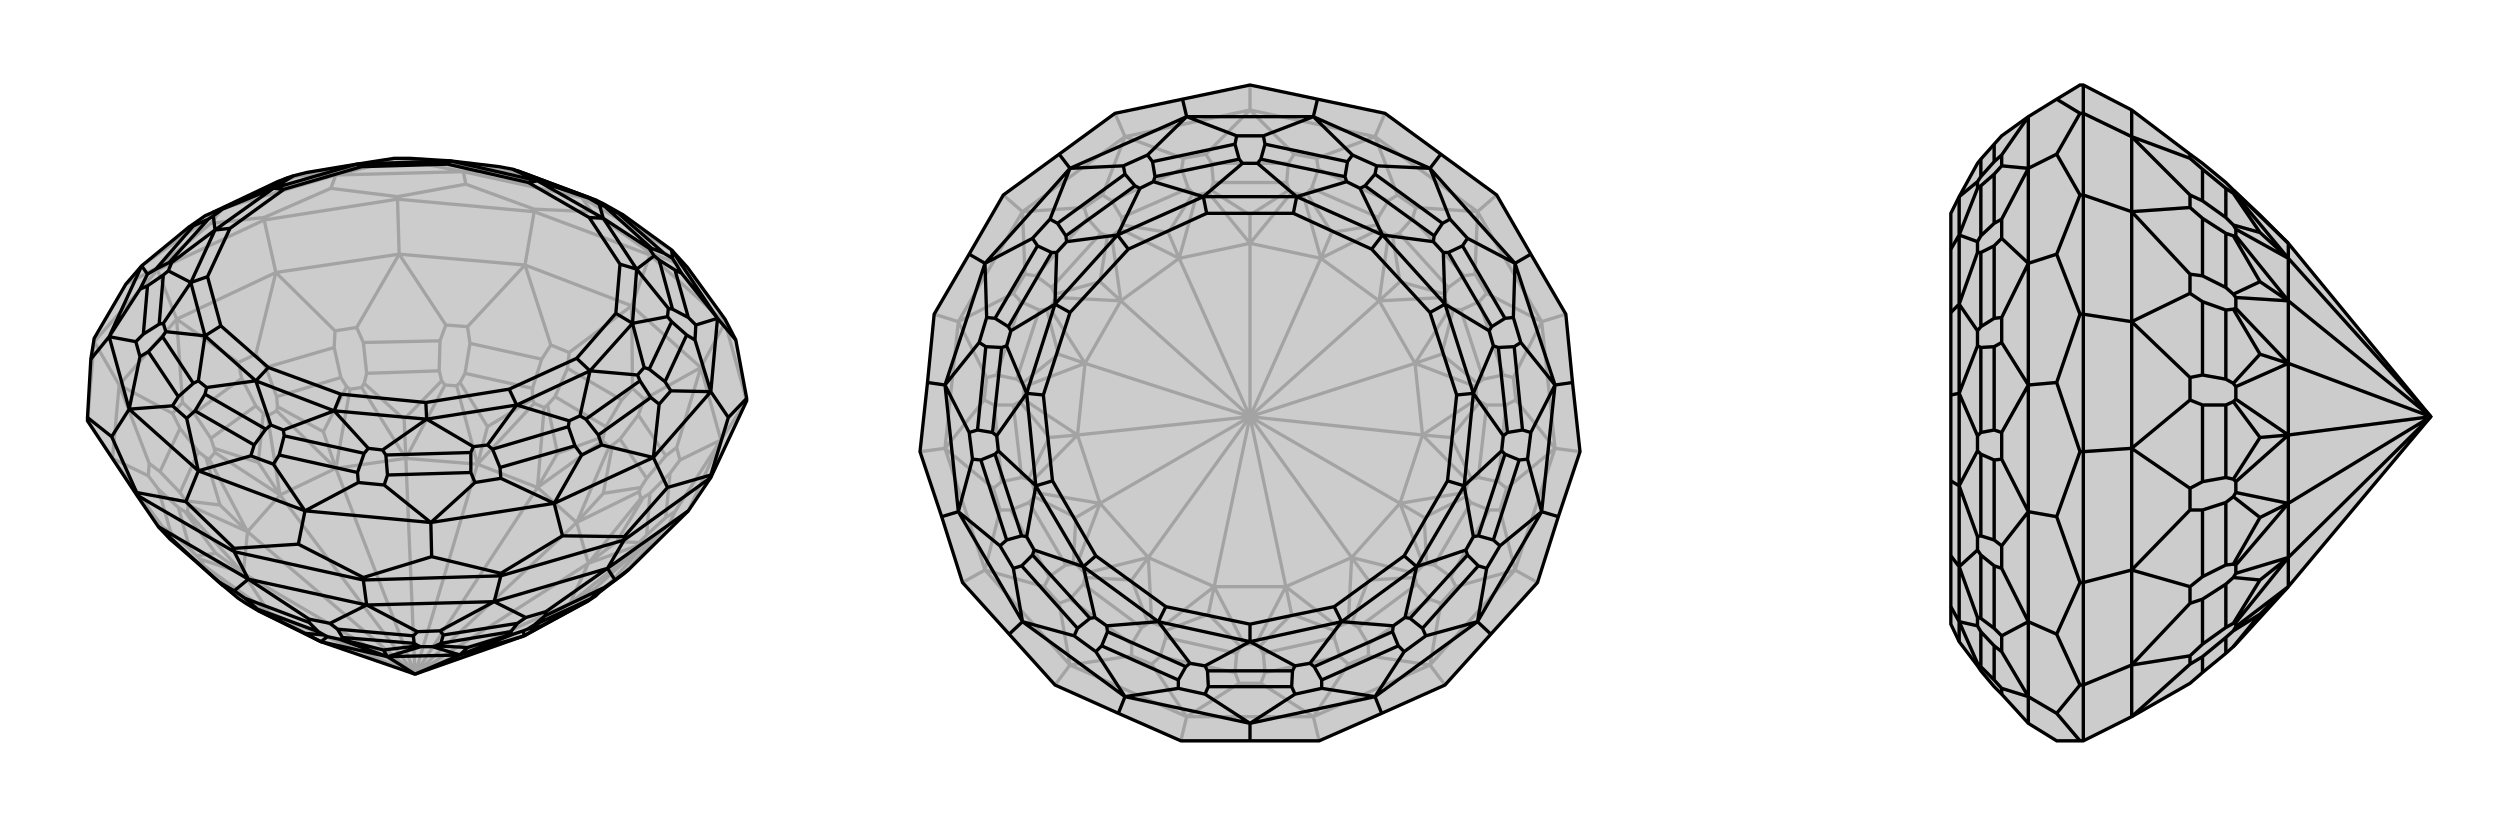 <svg xmlns="http://www.w3.org/2000/svg" viewBox="0 0 3000 1000">
    <g stroke="currentColor" stroke-width="4" fill="none" transform="translate(-2 -31)">
        <path fill="currentColor" stroke="none" fill-opacity=".2" d="M898,512L898,509L885,439L872,414L827,352L808,331L750,289L727,276L719,272L634,240L623,236L617,234L601,231L542,224L493,221L475,221L430,228L370,238L354,242L348,244L335,249L257,286L248,290L228,304L172,350L153,372L115,437L111,462L107,532L107,536L166,625L192,663L206,678L220,690L270,734L288,749L297,755L302,758L312,764L387,801L500,840L631,794L708,752L717,746L721,742L730,735L750,720L757,714L828,644L855,604z" />
<path stroke-opacity=".2" d="M872,418L872,414M782,337L782,334M643,285L643,282M479,270L479,267M319,295L319,292M191,355L191,352M115,441L115,437M898,512L872,418M898,512L867,559M872,418L782,337M872,418L843,472M782,337L643,285M782,337L760,398M643,285L479,270M643,285L632,349M479,270L319,295M479,270L481,336M319,295L191,355M319,295L333,358M191,355L115,441M191,355L214,414M115,441L107,536M115,441L145,493M107,536L137,581M828,644L867,559M867,559L843,472M843,472L760,398M760,398L632,349M632,349L481,336M481,336L333,358M333,358L214,414M214,414L145,493M145,493L137,581M192,663L137,581M828,644L805,660M867,559L812,645M867,559L818,583M843,472L814,568M843,472L775,510M760,398L761,497M760,398L685,454M632,349L663,445M632,349L563,423M481,336L537,421M481,336L430,424M333,358L404,428M333,358L309,456M214,414L288,466M214,414L221,514M145,493L209,527M145,493L181,587M137,581L180,602M137,581L197,663M750,720L792,673M801,652L806,599M801,578L768,529M748,511L683,473M652,462L566,443M530,440L438,442M403,448L321,472M292,485L235,527M218,545L194,597M192,618L207,670M730,735L770,691M778,673L782,623M778,605L746,558M729,543L668,507M641,497L560,479M529,476L442,479M411,484L334,507M309,518L255,557M240,573L218,622M216,640L230,690M288,749L241,707M297,749L297,755M325,766L302,758M716,737L721,742M686,755L717,746M716,737L764,694M686,755L762,694M686,755L716,737M742,681L769,682M708,707L766,686M742,681L774,628M708,707L771,629M708,707L742,681M726,623L771,616M694,658L769,621M726,623L737,565M694,658L733,567M694,658L726,623M671,575L726,555M647,616L725,560M671,575L659,517M647,616L655,520M647,616L671,575M587,543L641,510M575,588L643,515M587,543L554,490M575,588L550,494M575,588L587,543M487,534L532,488M489,581L536,493M487,534L439,491M489,581L436,496M489,581L487,534M390,549L418,495M405,593L422,498M390,549L335,519M405,593L334,524M405,593L390,549M312,586L318,527M338,625L323,530M312,586L259,569M338,625L260,574M338,625L312,586M266,637L249,580M299,669L253,582M266,637L225,632M299,669L228,637M299,669L266,637M261,695L224,645M294,719L227,645M261,695L238,698M294,719L242,702M294,719L261,695M297,749L246,710M325,766L247,710M325,766L297,749M325,766L387,801M631,794L686,755M686,755L708,707M686,755L500,840M708,707L694,658M708,707L500,840M694,658L647,616M694,658L500,840M647,616L575,588M647,616L500,840M575,588L489,581M575,588L500,840M489,581L405,593M489,581L500,840M405,593L338,625M405,593L500,840M338,625L299,669M338,625L500,840M299,669L294,719M299,669L500,840M325,766L294,719M325,766L500,840M294,719L500,840M805,660L812,645M805,660L792,673M812,645L801,652M792,673L770,691M801,652L778,673M770,691L764,694M778,673L769,682M762,694L766,686M764,694L762,694M769,682L766,686M818,583L814,568M818,583L806,599M814,568L801,578M806,599L782,623M801,578L778,605M782,623L774,628M778,605L771,616M771,629L769,621M774,628L771,629M771,616L769,621M775,510L761,497M775,510L768,529M761,497L748,511M768,529L746,558M748,511L729,543M746,558L737,565M729,543L726,555M733,567L725,560M737,565L733,567M726,555L725,560M685,454L663,445M685,454L683,473M663,445L652,462M683,473L668,507M652,462L641,497M668,507L659,517M641,497L641,510M655,520L643,515M659,517L655,520M641,510L643,515M563,423L537,421M563,423L566,443M537,421L530,440M566,443L560,479M530,440L529,476M560,479L554,490M529,476L532,488M550,494L536,493M554,490L550,494M532,488L536,493M430,424L404,428M430,424L438,442M404,428L403,448M438,442L442,479M403,448L411,484M442,479L439,491M411,484L418,495M436,496L422,498M439,491L436,496M418,495L422,498M309,456L288,466M309,456L321,472M288,466L292,485M321,472L334,507M292,485L309,518M334,507L335,519M309,518L318,527M334,524L323,530M335,519L334,524M318,527L323,530M221,514L209,527M221,514L235,527M209,527L218,545M235,527L255,557M218,545L240,573M255,557L259,569M240,573L249,580M260,574L253,582M259,569L260,574M249,580L253,582M181,587L180,602M181,587L194,597M180,602L192,618M194,597L218,622M192,618L216,640M218,622L225,632M216,640L224,645M228,637L227,645M225,632L228,637M224,645L227,645M197,663L206,678M197,663L207,670M207,670L230,690M220,690L241,707M230,690L238,698M241,707L246,710M242,702L247,710M238,698L242,702M246,710L247,710M782,334L827,352M782,334L712,285M191,352L255,299M191,352L153,372M319,292L399,257M319,292L255,299M255,299L269,281M479,267L561,252M479,267L399,257M399,257L405,241M643,282L712,285M643,282L561,252M712,285L700,268M561,252L558,237M808,331L700,268M172,350L269,281M269,281L405,241M405,241L558,237M700,268L558,237M269,281L248,290M269,281L333,251M405,241L361,242M405,241L466,226M558,237L498,225M558,237L606,235M700,268L727,276M700,268L636,241M368,240L465,225M501,224L600,233M371,238L471,222M497,221L599,231M333,251L361,242M333,251L335,249M361,242L368,240M368,240L371,238M371,238L370,238M466,226L498,225M466,226L465,225M498,225L501,224M465,225L471,222M501,224L497,221M471,222L475,221M497,221L493,221M606,235L636,241M606,235L600,233M636,241L634,240M600,233L599,231M599,231L601,231" />
<path d="M898,512L898,509L885,439L872,414L827,352L808,331L750,289L727,276L719,272L634,240L623,236L617,234L601,231L542,224L493,221L475,221L430,228L370,238L354,242L348,244L335,249L257,286L248,290L228,304L172,350L153,372L115,437L111,462L107,532L107,536L166,625L192,663L206,678L220,690L270,734L288,749L297,755L302,758L312,764L387,801L500,840L631,794L708,752L717,746L721,742L730,735L750,720L757,714L828,644L855,604z" />
<path d="M283,693L283,689M438,727L438,724M603,722L603,719M751,679L751,675M855,604L855,601M166,625L166,622M283,693L166,625M283,693L438,727M283,693L300,726M438,727L603,722M438,727L442,757M603,722L751,679M603,722L595,753M751,679L855,604M751,679L731,713M300,726L192,663M300,726L442,757M442,757L595,753M595,753L731,713M731,713L828,644M300,726L283,740M300,726L373,774M442,757L398,779M442,757L503,789M595,753L530,788M595,753L633,772M731,713L657,765M731,713L740,727M192,663L264,729M296,749L373,778M407,786L498,794M534,793L623,779M656,770L727,736M311,762L384,789M413,796L499,803M531,803L615,789M643,781L710,750M368,791L313,764M368,791L391,793M387,801L395,795M387,801L368,791M462,811L411,798M467,819L409,798M462,811L504,806M467,819L507,807M467,819L462,811M563,808L525,806M554,817L521,807M563,808L616,792M554,817L618,792M554,817L563,808M652,782L635,786M631,794L630,788M652,782L708,752M631,794L652,782M387,801L467,819M467,819L554,817M467,819L500,840M554,817L631,794M554,817L500,840M283,740L264,729M283,740L296,749M264,729L270,734M296,749L311,762M311,762L313,764M313,764L312,764M373,774L398,779M373,774L373,778M398,779L407,786M373,778L384,789M407,786L413,796M384,789L391,793M413,796L411,798M395,795L409,798M391,793L395,795M411,798L409,798M503,789L530,788M503,789L498,794M530,788L534,793M498,794L499,803M534,793L531,803M499,803L504,806M531,803L525,806M507,807L521,807M504,806L507,807M525,806L521,807M633,772L657,765M633,772L623,779M657,765L656,770M623,779L615,789M656,770L643,781M615,789L616,792M643,781L635,786M618,792L630,788M616,792L618,792M635,786L630,788M740,727L757,714M740,727L727,736M727,736L710,750M710,750L708,752M708,752L708,752M898,509L876,532M885,439L863,413M855,601L803,616M855,601L876,532M876,532L855,501M751,675L677,674M751,675L803,616M803,616L786,580M603,719L520,699M603,719L677,674M677,674L667,635M438,724L360,684M438,724L520,699M520,699L519,658M283,689L225,633M283,689L360,684M360,684L368,644M166,622L225,633M166,622L136,555M225,633L240,596M107,532L136,555M136,555L157,522M111,462L133,435M808,331L863,413M863,413L855,501M855,501L786,580M786,580L667,635M667,635L519,658M519,658L368,644M368,644L240,596M240,596L157,522M157,522L133,435M133,435L172,350M808,331L809,341M863,413L820,359M863,413L837,421M855,501L836,439M855,501L807,500M786,580L793,516M786,580L724,565M667,635L700,577M667,635L603,605M519,658L572,610M519,658L463,613M368,644L432,610M368,644L330,588M240,596L303,578M240,596L226,533M157,522L209,518M157,522L170,459M133,435L165,441M133,435L170,378M172,350L179,360M744,287L799,335M812,355L828,412M826,433L800,489M783,508L720,553M692,566L602,592M567,598L467,601M431,598L337,577M307,565L236,524M216,507L180,453M174,432L179,374M189,354L234,302M728,279L784,329M793,343L809,402M808,417L781,474M770,488L705,534M684,543L593,570M567,574L465,577M439,575L343,554M321,546L248,504M234,491L197,435M193,420L198,361M205,346L252,294M268,282L348,244M709,268L623,236M726,293L721,276M647,248L709,269M726,293L781,329M766,354L787,338M766,354L804,401M761,419L803,411M761,419L775,472M710,476L767,481M710,476L698,530M622,517L685,536M622,517L587,565M514,534L570,567M514,534L461,571M403,524L444,569M403,524L342,547M309,488L327,541M309,488L250,496M248,434L240,488M248,434L201,429M231,370L198,419M231,370L204,356M260,307L208,346M260,307L258,290M330,257L269,282M330,257L354,242M647,248L617,234M726,293L647,248M726,293L766,354M726,293L709,292M766,354L761,419M766,354L746,348M761,419L710,476M761,419L741,407M710,476L622,517M710,476L694,461M622,517L514,534M622,517L613,498M514,534L403,524M514,534L513,514M403,524L309,488M403,524L411,504M309,488L248,434M309,488L324,472M248,434L231,370M248,434L267,422M231,370L260,307M231,370L251,363M260,307L330,257M260,307L278,305M330,257L430,228M330,257L343,258M430,228L542,224M430,228L436,231M647,248L542,224M647,248L636,250M542,224L539,228M709,292L636,250M709,292L746,348M746,348L741,407M741,407L694,461M694,461L613,498M613,498L513,514M513,514L411,504M411,504L324,472M324,472L267,422M267,422L251,363M251,363L278,305M278,305L343,258M343,258L436,231M436,231L539,228M636,250L539,228M750,289L744,287M744,287L728,279M719,272L709,268M728,279L721,276M709,268L709,269M721,276L709,269M809,341L820,359M809,341L799,335M820,359L812,355M799,335L784,329M812,355L793,343M784,329L781,329M793,343L787,338M781,329L787,338M837,421L836,439M837,421L828,412M836,439L826,433M828,412L809,402M826,433L808,417M809,402L804,401M808,417L803,411M804,401L803,411M807,500L793,516M807,500L800,489M793,516L783,508M800,489L781,474M783,508L770,488M781,474L775,472M770,488L767,481M775,472L767,481M724,565L700,577M724,565L720,553M700,577L692,566M720,553L705,534M692,566L684,543M705,534L698,530M684,543L685,536M698,530L685,536M603,605L572,610M603,605L602,592M572,610L567,598M602,592L593,570M567,598L567,574M593,570L587,565M567,574L570,567M587,565L570,567M463,613L432,610M463,613L467,601M432,610L431,598M467,601L465,577M431,598L439,575M465,577L461,571M439,575L444,569M461,571L444,569M330,588L303,578M330,588L337,577M303,578L307,565M337,577L343,554M307,565L321,546M343,554L342,547M321,546L327,541M342,547L327,541M226,533L209,518M226,533L236,524M209,518L216,507M236,524L248,504M216,507L234,491M248,504L250,496M234,491L240,488M250,496L240,488M170,459L165,441M170,459L180,453M165,441L174,432M180,453L197,435M174,432L193,420M197,435L201,429M193,420L198,419M201,429L198,419M170,378L179,360M170,378L179,374M179,360L189,354M179,374L198,361M189,354L205,346M198,361L204,356M205,346L208,346M204,356L208,346M228,304L234,302M234,302L252,294M257,286L268,282M252,294L258,290M268,282L269,282M258,290L269,282" />
    </g>
    <g stroke="currentColor" stroke-width="4" fill="none" transform="translate(1000 0)">
        <path fill="currentColor" stroke="none" fill-opacity=".2" d="M581,119L662,136L729,185L796,234L837,305L879,377L887,459L896,542L870,620L845,699L789,761L734,822L658,856L583,889L500,889L417,889L342,856L266,822L211,761L155,699L130,620L104,542L113,459L121,377L163,305L204,234L271,185L338,136L419,119L500,102z" />
<path stroke-opacity=".2" d="M583,889L576,860M734,822L716,798M845,699L818,684M896,542L866,538M879,377L850,386M796,234L773,254M662,136L650,164M500,102L500,132M338,136L350,164M204,234L227,254M121,377L150,386M104,542L134,538M155,699L182,684M417,889L424,860M266,822L284,798M576,860L424,860M576,860L716,798M716,798L818,684M818,684L866,538M866,538L850,386M850,386L773,254M773,254L650,164M650,164L500,132M500,132L350,164M350,164L227,254M227,254L150,386M150,386L134,538M134,538L182,684M182,684L284,798M424,860L284,798M576,860L513,820M576,860L618,797M716,798L642,787M716,798L729,724M818,684L747,704M818,684L800,612M866,538L808,586M866,538L819,480M850,386L816,453M850,386L784,352M773,254L770,329M773,254L699,249M650,164L677,234M650,164L580,190M500,132L553,185M500,132L447,185M350,164L420,190M350,164L323,234M227,254L301,249M227,254L230,329M150,386L216,352M150,386L184,453M134,538L181,480M134,538L192,586M182,684L200,612M182,684L253,704M284,798L271,724M284,798L358,787M424,860L487,820M424,860L382,797M518,807L608,788M642,773L716,719M741,692L787,612M798,578L807,486M804,450L775,362M757,331L695,262M666,241L582,203M546,196L454,196M418,203L334,241M305,262L243,331M225,362L196,450M193,486L202,578M213,612L259,692M284,719L358,773M482,807L392,788M516,784L601,765M630,753L700,701M721,678L765,603M774,573L784,486M780,455L753,372M738,345L679,280M654,261L574,226M544,219L456,219M426,226L346,261M321,280L262,345M247,372L220,455M216,486L226,573M235,603L279,678M300,701L370,753M484,784L399,765M450,737L489,776M457,704L493,773M550,737L511,776M543,704L507,773M550,737L602,757M543,704L605,752M543,704L550,737M642,696L622,748M622,669L618,747M642,696L698,693M622,669L698,688M622,669L642,696M709,621L712,677M680,604L708,678M709,621L759,596M680,604L758,591M680,604L709,621M741,525L766,575M707,522L762,578M741,525L776,482M707,522L772,479M707,522L741,525M730,425L773,460M698,436L771,464M730,425L744,371M698,436L740,370M698,436L730,425M680,338L734,353M655,361L733,357M680,338L671,283M655,361L666,283M655,361L680,338M598,279L653,270M585,310L655,275M598,279L568,232M585,310L564,234M585,310L598,279M500,258L547,228M500,292L550,231M500,258L453,228M500,292L450,231M500,292L500,258M402,279L432,232M415,310L436,234M402,279L347,270M415,310L345,275M415,310L402,279M320,338L329,283M345,361L334,283M320,338L266,353M345,361L267,357M345,361L320,338M270,425L256,371M302,436L260,370M270,425L227,460M302,436L229,464M302,436L270,425M259,525L224,482M293,522L228,479M259,525L234,575M293,522L238,578M293,522L259,525M291,621L241,596M320,604L242,591M291,621L288,677M320,604L292,678M320,604L291,621M358,696L302,693M378,669L302,688M358,696L378,748M378,669L382,747M378,669L358,696M450,737L398,757M457,704L395,752M457,704L450,737M457,704L543,704M543,704L622,669M543,704L500,500M622,669L680,604M622,669L500,500M680,604L707,522M680,604L500,500M707,522L698,436M707,522L500,500M698,436L655,361M698,436L500,500M655,361L585,310M655,361L500,500M585,310L500,292M585,310L500,500M500,292L415,310M500,292L500,500M415,310L345,361M415,310L500,500M345,361L302,436M345,361L500,500M302,436L293,522M302,436L500,500M293,522L320,604M293,522L500,500M320,604L378,669M320,604L500,500M457,704L378,669M457,704L500,500M378,669L500,500M513,820L487,820M513,820L518,807M487,820L482,807M518,807L516,784M482,807L484,784M516,784L511,776M484,784L489,776M493,773L507,773M489,776L493,773M511,776L507,773M618,797L642,787M618,797L608,788M642,787L642,773M608,788L601,765M642,773L630,753M601,765L602,757M630,753L622,748M605,752L618,747M602,757L605,752M622,748L618,747M729,724L747,704M729,724L716,719M747,704L741,692M716,719L700,701M741,692L721,678M700,701L698,693M721,678L712,677M698,688L708,678M698,693L698,688M712,677L708,678M800,612L808,586M800,612L787,612M808,586L798,578M787,612L765,603M798,578L774,573M765,603L759,596M774,573L766,575M758,591L762,578M759,596L758,591M766,575L762,578M819,480L816,453M819,480L807,486M816,453L804,450M807,486L784,486M804,450L780,455M784,486L776,482M780,455L773,460M772,479L771,464M776,482L772,479M773,460L771,464M784,352L770,329M784,352L775,362M770,329L757,331M775,362L753,372M757,331L738,345M753,372L744,371M738,345L734,353M740,370L733,357M744,371L740,370M734,353L733,357M699,249L677,234M699,249L695,262M677,234L666,241M695,262L679,280M666,241L654,261M679,280L671,283M654,261L653,270M666,283L655,275M671,283L666,283M653,270L655,275M580,190L553,185M580,190L582,203M553,185L546,196M582,203L574,226M546,196L544,219M574,226L568,232M544,219L547,228M564,234L550,231M568,232L564,234M547,228L550,231M447,185L420,190M447,185L454,196M420,190L418,203M454,196L456,219M418,203L426,226M456,219L453,228M426,226L432,232M450,231L436,234M453,228L450,231M432,232L436,234M323,234L301,249M323,234L334,241M301,249L305,262M334,241L346,261M305,262L321,280M346,261L347,270M321,280L329,283M345,275L334,283M347,270L345,275M329,283L334,283M230,329L216,352M230,329L243,331M216,352L225,362M243,331L262,345M225,362L247,372M262,345L266,353M247,372L256,371M267,357L260,370M266,353L267,357M256,371L260,370M184,453L181,480M184,453L196,450M181,480L193,486M196,450L220,455M193,486L216,486M220,455L227,460M216,486L224,482M229,464L228,479M227,460L229,464M224,482L228,479M192,586L200,612M192,586L202,578M200,612L213,612M202,578L226,573M213,612L235,603M226,573L234,575M235,603L241,596M238,578L242,591M234,575L238,578M241,596L242,591M253,704L271,724M253,704L259,692M271,724L284,719M259,692L279,678M284,719L300,701M279,678L288,677M300,701L302,693M292,678L302,688M288,677L292,678M302,693L302,688M358,787L382,797M358,787L358,773M382,797L392,788M358,773L370,753M392,788L399,765M370,753L378,748M399,765L398,757M382,747L395,752M378,748L382,747M398,757L395,752" />
<path d="M581,119L662,136L729,185L796,234L837,305L879,377L887,459L896,542L870,620L845,699L789,761L734,822L658,856L583,889L500,889L417,889L342,856L266,822L211,761L155,699L130,620L104,542L113,459L121,377L163,305L204,234L271,185L338,136L419,119L500,102z" />
<path d="M581,119L576,140M729,185L716,202M837,305L818,316M887,459L866,462M870,620L850,614M789,761L773,746M658,856L650,836M500,889L500,868M342,856L350,836M211,761L227,746M130,620L150,614M113,459L134,462M163,305L182,316M419,119L424,140M271,185L284,202M576,140L424,140M576,140L716,202M716,202L818,316M818,316L866,462M866,462L850,614M850,614L773,746M773,746L650,836M650,836L500,868M500,868L350,836M350,836L227,746M227,746L150,614M150,614L134,462M134,462L182,316M182,316L284,202M424,140L284,202M576,140L516,163M576,140L623,186M716,202L652,199M716,202L740,263M818,316L761,286M818,316L816,381M866,462L825,411M866,462L837,519M850,614L833,551M850,614L800,655M773,746L784,682M773,746L711,763M650,836L685,782M650,836L586,826M500,868L554,833M500,868L446,833M350,836L414,826M350,836L315,782M227,746L289,763M227,746L216,682M150,614L200,655M150,614L167,551M134,462L163,519M134,462L175,411M182,316L184,381M182,316L239,286M284,202L260,263M284,202L348,199M424,140L484,163M424,140L377,186M518,173L617,194M650,209L731,268M755,295L806,382M817,416L827,516M823,552L792,648M774,679L707,754M678,775L586,816M550,824L450,824M414,816L322,775M293,754L226,679M208,648L177,552M173,516L183,416M194,382L245,295M269,268L350,209M482,173L383,194M513,191L614,212M638,223L721,283M738,303L790,392M798,417L809,519M806,545L774,643M761,666L692,742M671,758L577,800M551,805L449,805M423,800L329,758M308,742L239,666M226,643L194,545M191,519L202,417M210,392L262,303M279,283L362,223M487,191L386,212M556,236L509,196M444,236L491,196M556,236L616,218M659,282L632,226M659,282L720,290M734,365L732,303M734,365L787,397M768,472L792,415M768,472L804,523M757,583L802,541M757,583L768,644M700,680L759,660M700,680L686,741M610,746L672,751M610,746L572,796M500,770L554,799M500,770L446,799M390,746L428,796M390,746L328,751M300,680L314,741M300,680L241,660M243,583L232,644M243,583L198,541M232,472L196,523M232,472L208,415M266,365L213,397M266,365L268,303M341,282L280,290M341,282L368,226M444,236L384,218M556,236L444,236M556,236L659,282M556,236L552,256M659,282L734,365M659,282L646,299M734,365L768,472M734,365L716,375M768,472L757,583M768,472L748,474M757,583L700,680M757,583L737,577M700,680L610,746M700,680L685,667M610,746L500,770M610,746L601,728M500,770L390,746M500,770L500,749M390,746L300,680M390,746L399,728M300,680L243,583M300,680L315,667M243,583L232,472M243,583L263,577M232,472L266,365M232,472L252,474M266,365L341,282M266,365L284,375M444,236L341,282M444,236L448,256M341,282L354,299M552,256L448,256M552,256L646,299M646,299L716,375M716,375L748,474M748,474L737,577M737,577L685,667M685,667L601,728M601,728L500,749M500,749L399,728M399,728L315,667M315,667L263,577M263,577L252,474M252,474L284,375M284,375L354,299M448,256L354,299M516,163L484,163M516,163L518,173M484,163L482,173M518,173L513,191M482,173L487,191M513,191L509,196M487,191L491,196M509,196L491,196M623,186L652,199M623,186L617,194M652,199L650,209M617,194L614,212M650,209L638,223M614,212L616,218M638,223L632,226M616,218L632,226M740,263L761,286M740,263L731,268M761,286L755,295M731,268L721,283M755,295L738,303M721,283L720,290M738,303L732,303M720,290L732,303M816,381L825,411M816,381L806,382M825,411L817,416M806,382L790,392M817,416L798,417M790,392L787,397M798,417L792,415M787,397L792,415M837,519L833,551M837,519L827,516M833,551L823,552M827,516L809,519M823,552L806,545M809,519L804,523M806,545L802,541M804,523L802,541M800,655L784,682M800,655L792,648M784,682L774,679M792,648L774,643M774,679L761,666M774,643L768,644M761,666L759,660M768,644L759,660M711,763L685,782M711,763L707,754M685,782L678,775M707,754L692,742M678,775L671,758M692,742L686,741M671,758L672,751M686,741L672,751M586,826L554,833M586,826L586,816M554,833L550,824M586,816L577,800M550,824L551,805M577,800L572,796M551,805L554,799M572,796L554,799M446,833L414,826M446,833L450,824M414,826L414,816M450,824L449,805M414,816L423,800M449,805L446,799M423,800L428,796M446,799L428,796M315,782L289,763M315,782L322,775M289,763L293,754M322,775L329,758M293,754L308,742M329,758L328,751M308,742L314,741M328,751L314,741M216,682L200,655M216,682L226,679M200,655L208,648M226,679L239,666M208,648L226,643M239,666L241,660M226,643L232,644M241,660L232,644M167,551L163,519M167,551L177,552M163,519L173,516M177,552L194,545M173,516L191,519M194,545L198,541M191,519L196,523M198,541L196,523M175,411L184,381M175,411L183,416M184,381L194,382M183,416L202,417M194,382L210,392M202,417L208,415M210,392L213,397M208,415L213,397M239,286L260,263M239,286L245,295M260,263L269,268M245,295L262,303M269,268L279,283M262,303L268,303M279,283L280,290M268,303L280,290M348,199L377,186M348,199L350,209M377,186L383,194M350,209L362,223M383,194L386,212M362,223L368,226M386,212L384,218M368,226L384,218" />
    </g>
    <g stroke="currentColor" stroke-width="4" fill="none" transform="translate(2000 0)">
        <path fill="currentColor" stroke="none" fill-opacity=".2" d="M558,860L628,820L643,807L671,784L680,776L683,773L746,704L917,500L746,292L712,258L680,228L671,219L643,196L628,185L558,132L500,102L496,102L468,119L434,140L402,163L393,173L377,191L373,196L351,236L341,256L341,299L341,375L341,474L341,577L341,667L341,728L341,749L351,770L373,799L377,805L393,824L402,833L434,868L468,889L496,889L500,889z" />
<path stroke-opacity=".2" d="M500,136L496,136M500,234L496,234M500,377L496,377M500,542L496,542M500,699L496,699M500,822L496,822M500,102L500,136M500,136L500,234M500,136L558,164M500,234L500,377M500,234L558,254M500,377L500,542M500,377L558,386M500,542L500,699M500,542L558,538M500,699L500,822M500,699L558,684M500,889L500,822M500,822L558,798M558,132L558,164M558,164L558,254M558,254L558,386M558,386L558,538M558,538L558,684M558,684L558,798M558,860L558,798M558,164L628,190M558,164L628,234M558,254L628,249M558,254L628,329M558,386L628,352M558,386L628,453M558,538L628,480M558,538L628,586M558,684L628,612M558,684L628,704M558,798L628,724M558,798L628,787M558,860L628,797M643,203L643,241M643,262L643,331M643,362L643,450M643,486L643,578M643,612L643,692M643,719L643,773M643,807L643,788M671,226L671,261M671,280L671,345M671,372L671,455M671,486L671,573M671,603L671,678M671,701L671,753M671,784L671,765M712,737L680,776M746,292L683,231M712,279L680,232M746,310L683,234M712,279L680,270M746,310L683,275M746,310L712,279M712,338L680,283M746,361L683,283M712,338L680,353M746,361L683,357M746,361L712,338M712,425L680,371M746,436L683,370M712,425L680,460M746,436L683,464M746,436L712,425M712,525L680,482M746,522L683,479M712,525L680,575M746,522L683,578M746,522L712,525M712,621L680,596M746,604L683,591M712,621L680,677M746,604L683,678M746,604L712,621M712,696L680,693M746,669L683,688M712,696L680,748M746,669L683,747M746,669L712,696M712,737L680,757M746,704L683,752M746,704L712,737M746,292L746,310M746,310L746,361M746,310L917,500M746,361L746,436M746,361L917,500M746,436L746,522M746,436L917,500M746,522L746,604M746,522L917,500M746,604L746,669M746,604L917,500M746,704L746,669M746,669L917,500M628,185L628,190M628,190L643,203M643,203L671,226M671,226L680,232M683,231L683,234M680,228L683,231M680,232L683,234M628,234L628,249M628,234L643,241M628,249L643,262M643,241L671,261M643,262L671,280M671,261L680,270M671,280L680,283M683,275L683,283M680,270L683,275M680,283L683,283M628,329L628,352M628,329L643,331M628,352L643,362M643,331L671,345M643,362L671,372M671,345L680,353M671,372L680,371M683,357L683,370M680,353L683,357M680,371L683,370M628,453L628,480M628,453L643,450M628,480L643,486M643,450L671,455M643,486L671,486M671,455L680,460M671,486L680,482M683,464L683,479M680,460L683,464M680,482L683,479M628,586L628,612M628,586L643,578M628,612L643,612M643,578L671,573M643,612L671,603M671,573L680,575M671,603L680,596M683,578L683,591M680,575L683,578M680,596L683,591M628,704L628,724M628,704L643,692M628,724L643,719M643,692L671,678M643,719L671,701M671,678L680,677M671,701L680,693M683,678L683,688M680,677L683,678M680,693L683,688M628,787L628,797M628,787L643,773M628,797L643,788M643,773L671,753M643,788L671,765M671,753L680,748M671,765L680,757M683,747L683,752M680,748L683,747M680,757L683,752M496,889L468,856M496,822L468,761M496,822L468,856M468,856L434,836M496,699L468,620M496,699L468,761M468,761L434,746M496,542L468,459M496,542L468,620M468,620L434,614M496,377L468,305M496,377L468,459M468,459L434,462M496,234L468,185M496,234L468,305M468,305L434,316M496,136L468,119M496,136L468,185M468,185L434,202M434,868L434,836M434,836L434,746M434,746L434,614M434,614L434,462M434,462L434,316M434,316L434,202M434,140L434,202M434,836L402,826M434,836L402,782M434,746L402,763M434,746L402,682M434,614L402,655M434,614L402,551M434,462L402,519M434,462L402,411M434,316L402,381M434,316L402,286M434,202L402,263M434,202L402,199M434,140L402,186M393,816L393,775M393,754L393,679M393,648L393,552M393,516L393,416M393,382L393,295M393,268L393,209M393,173L393,194M377,800L377,758M377,742L377,666M377,643L377,545M377,519L377,417M377,392L377,303M377,283L377,223M377,191L377,212M351,746L373,796M351,746L373,751M351,680L373,741M351,680L373,660M351,583L373,644M351,583L373,541M351,472L373,523M351,472L373,415M351,365L373,397M351,365L373,303M351,282L373,290M351,282L373,226M351,236L373,218M351,770L351,746M351,746L351,680M351,746L341,728M351,680L351,583M351,680L341,667M351,583L351,472M351,583L341,577M351,472L351,365M351,472L341,474M351,365L351,282M351,365L341,375M351,236L351,282M351,282L341,299M402,833L402,826M402,826L393,816M393,816L377,800M377,800L373,796M373,799L373,796M402,782L402,763M402,782L393,775M402,763L393,754M393,775L377,758M393,754L377,742M377,758L373,751M377,742L373,741M373,751L373,741M402,682L402,655M402,682L393,679M402,655L393,648M393,679L377,666M393,648L377,643M377,666L373,660M377,643L373,644M373,660L373,644M402,551L402,519M402,551L393,552M402,519L393,516M393,552L377,545M393,516L377,519M377,545L373,541M377,519L373,523M373,541L373,523M402,411L402,381M402,411L393,416M402,381L393,382M393,416L377,417M393,382L377,392M377,417L373,415M377,392L373,397M373,415L373,397M402,286L402,263M402,286L393,295M402,263L393,268M393,295L377,303M393,268L377,283M377,303L373,303M377,283L373,290M373,303L373,290M402,199L402,186M402,199L393,209M402,186L393,194M393,209L377,223M393,194L377,212M377,223L373,226M377,212L373,218M373,226L373,218" />
<path d="M558,860L628,820L643,807L671,784L680,776L683,773L746,704L917,500L746,292L712,258L680,228L671,219L643,196L628,185L558,132L500,102L496,102L468,119L434,140L402,163L393,173L377,191L373,196L351,236L341,256L341,299L341,375L341,474L341,577L341,667L341,728L341,749L351,770L373,799L377,805L393,824L402,833L434,868L468,889L496,889L500,889z" />
<path d="M500,822L496,822M500,699L496,699M500,542L496,542M500,377L496,377M500,234L496,234M500,136L496,136M500,889L500,822M500,822L500,699M500,822L558,798M500,699L500,542M500,699L558,684M500,542L500,377M500,542L558,538M500,377L500,234M500,377L558,386M500,234L500,136M500,234L558,254M500,136L500,102M500,136L558,164M558,860L558,798M558,798L558,684M558,684L558,538M558,538L558,386M558,386L558,254M558,254L558,164M558,164L558,132M558,860L628,797M558,798L628,787M558,798L628,724M558,684L628,704M558,684L628,612M558,538L628,586M558,538L628,480M558,386L628,453M558,386L628,352M558,254L628,329M558,254L628,249M558,164L628,234M558,164L628,190M643,807L643,788M643,773L643,719M643,692L643,612M643,578L643,486M643,450L643,362M643,331L643,262M643,241L643,203M671,784L671,765M671,753L671,701M671,678L671,603M671,573L671,486M671,455L671,372M671,345L671,280M671,261L671,226M712,737L680,776M712,737L680,757M746,704L683,752M746,704L712,737M712,696L680,748M746,669L683,747M712,696L680,693M746,669L683,688M746,669L712,696M712,621L680,677M746,604L683,678M712,621L680,596M746,604L683,591M746,604L712,621M712,525L680,575M746,522L683,578M712,525L680,482M746,522L683,479M746,522L712,525M712,425L680,460M746,436L683,464M712,425L680,371M746,436L683,370M746,436L712,425M712,338L680,353M746,361L683,357M712,338L680,283M746,361L683,283M746,361L712,338M712,279L680,270M746,310L683,275M712,279L680,232M746,310L683,234M746,310L712,279M746,292L683,231M746,704L746,669M746,669L746,604M746,669L917,500M746,604L746,522M746,604L917,500M746,522L746,436M746,522L917,500M746,436L746,361M746,436L917,500M746,361L746,310M746,361L917,500M746,310L746,292M746,310L917,500M628,797L628,787M628,797L643,788M628,787L643,773M643,788L671,765M643,773L671,753M671,765L680,757M671,753L680,748M683,752L683,747M680,757L683,752M680,748L683,747M628,724L628,704M628,724L643,719M628,704L643,692M643,719L671,701M643,692L671,678M671,701L680,693M671,678L680,677M683,688L683,678M680,693L683,688M680,677L683,678M628,612L628,586M628,612L643,612M628,586L643,578M643,612L671,603M643,578L671,573M671,603L680,596M671,573L680,575M683,591L683,578M680,596L683,591M680,575L683,578M628,480L628,453M628,480L643,486M628,453L643,450M643,486L671,486M643,450L671,455M671,486L680,482M671,455L680,460M683,479L683,464M680,482L683,479M680,460L683,464M628,352L628,329M628,352L643,362M628,329L643,331M643,362L671,372M643,331L671,345M671,372L680,371M671,345L680,353M683,370L683,357M680,371L683,370M680,353L683,357M628,249L628,234M628,249L643,262M628,234L643,241M643,262L671,280M643,241L671,261M671,280L680,283M671,261L680,270M683,283L683,275M680,283L683,283M680,270L683,275M628,190L628,185M628,190L643,203M643,203L671,226M671,226L680,232M683,234L683,231M680,232L683,234M680,228L683,231M496,136L468,185M496,136L468,119M496,234L468,305M496,234L468,185M468,185L434,202M496,377L468,459M496,377L468,305M468,305L434,316M496,542L468,620M496,542L468,459M468,459L434,462M496,699L468,761M496,699L468,620M468,620L434,614M496,822L468,856M496,822L468,761M468,761L434,746M496,889L468,856M468,856L434,836M434,140L434,202M434,202L434,316M434,316L434,462M434,462L434,614M434,614L434,746M434,746L434,836M434,836L434,868M434,140L402,186M434,202L402,199M434,202L402,263M434,316L402,286M434,316L402,381M434,462L402,411M434,462L402,519M434,614L402,551M434,614L402,655M434,746L402,682M434,746L402,763M434,836L402,782M434,836L402,826M393,173L393,194M393,209L393,268M393,295L393,382M393,416L393,516M393,552L393,648M393,679L393,754M393,775L393,816M377,191L377,212M377,223L377,283M377,303L377,392M377,417L377,519M377,545L377,643M377,666L377,742M377,758L377,800M351,236L373,218M351,282L373,226M351,282L373,290M351,365L373,303M351,365L373,397M351,472L373,415M351,472L373,523M351,583L373,541M351,583L373,644M351,680L373,660M351,680L373,741M351,746L373,751M351,746L373,796M351,236L351,282M351,282L351,365M351,282L341,299M351,365L351,472M351,365L341,375M351,472L351,583M351,472L341,474M351,583L351,680M351,583L341,577M351,680L351,746M351,680L341,667M351,746L351,770M351,746L341,728M402,186L402,199M402,186L393,194M402,199L393,209M393,194L377,212M393,209L377,223M377,212L373,218M377,223L373,226M373,218L373,226M402,263L402,286M402,263L393,268M402,286L393,295M393,268L377,283M393,295L377,303M377,283L373,290M377,303L373,303M373,290L373,303M402,381L402,411M402,381L393,382M402,411L393,416M393,382L377,392M393,416L377,417M377,392L373,397M377,417L373,415M373,397L373,415M402,519L402,551M402,519L393,516M402,551L393,552M393,516L377,519M393,552L377,545M377,519L373,523M377,545L373,541M373,523L373,541M402,655L402,682M402,655L393,648M402,682L393,679M393,648L377,643M393,679L377,666M377,643L373,644M377,666L373,660M373,644L373,660M402,763L402,782M402,763L393,754M402,782L393,775M393,754L377,742M393,775L377,758M377,742L373,741M377,758L373,751M373,741L373,751M402,826L402,833M402,826L393,816M393,816L377,800M377,800L373,796M373,796L373,799" />
    </g>
</svg>